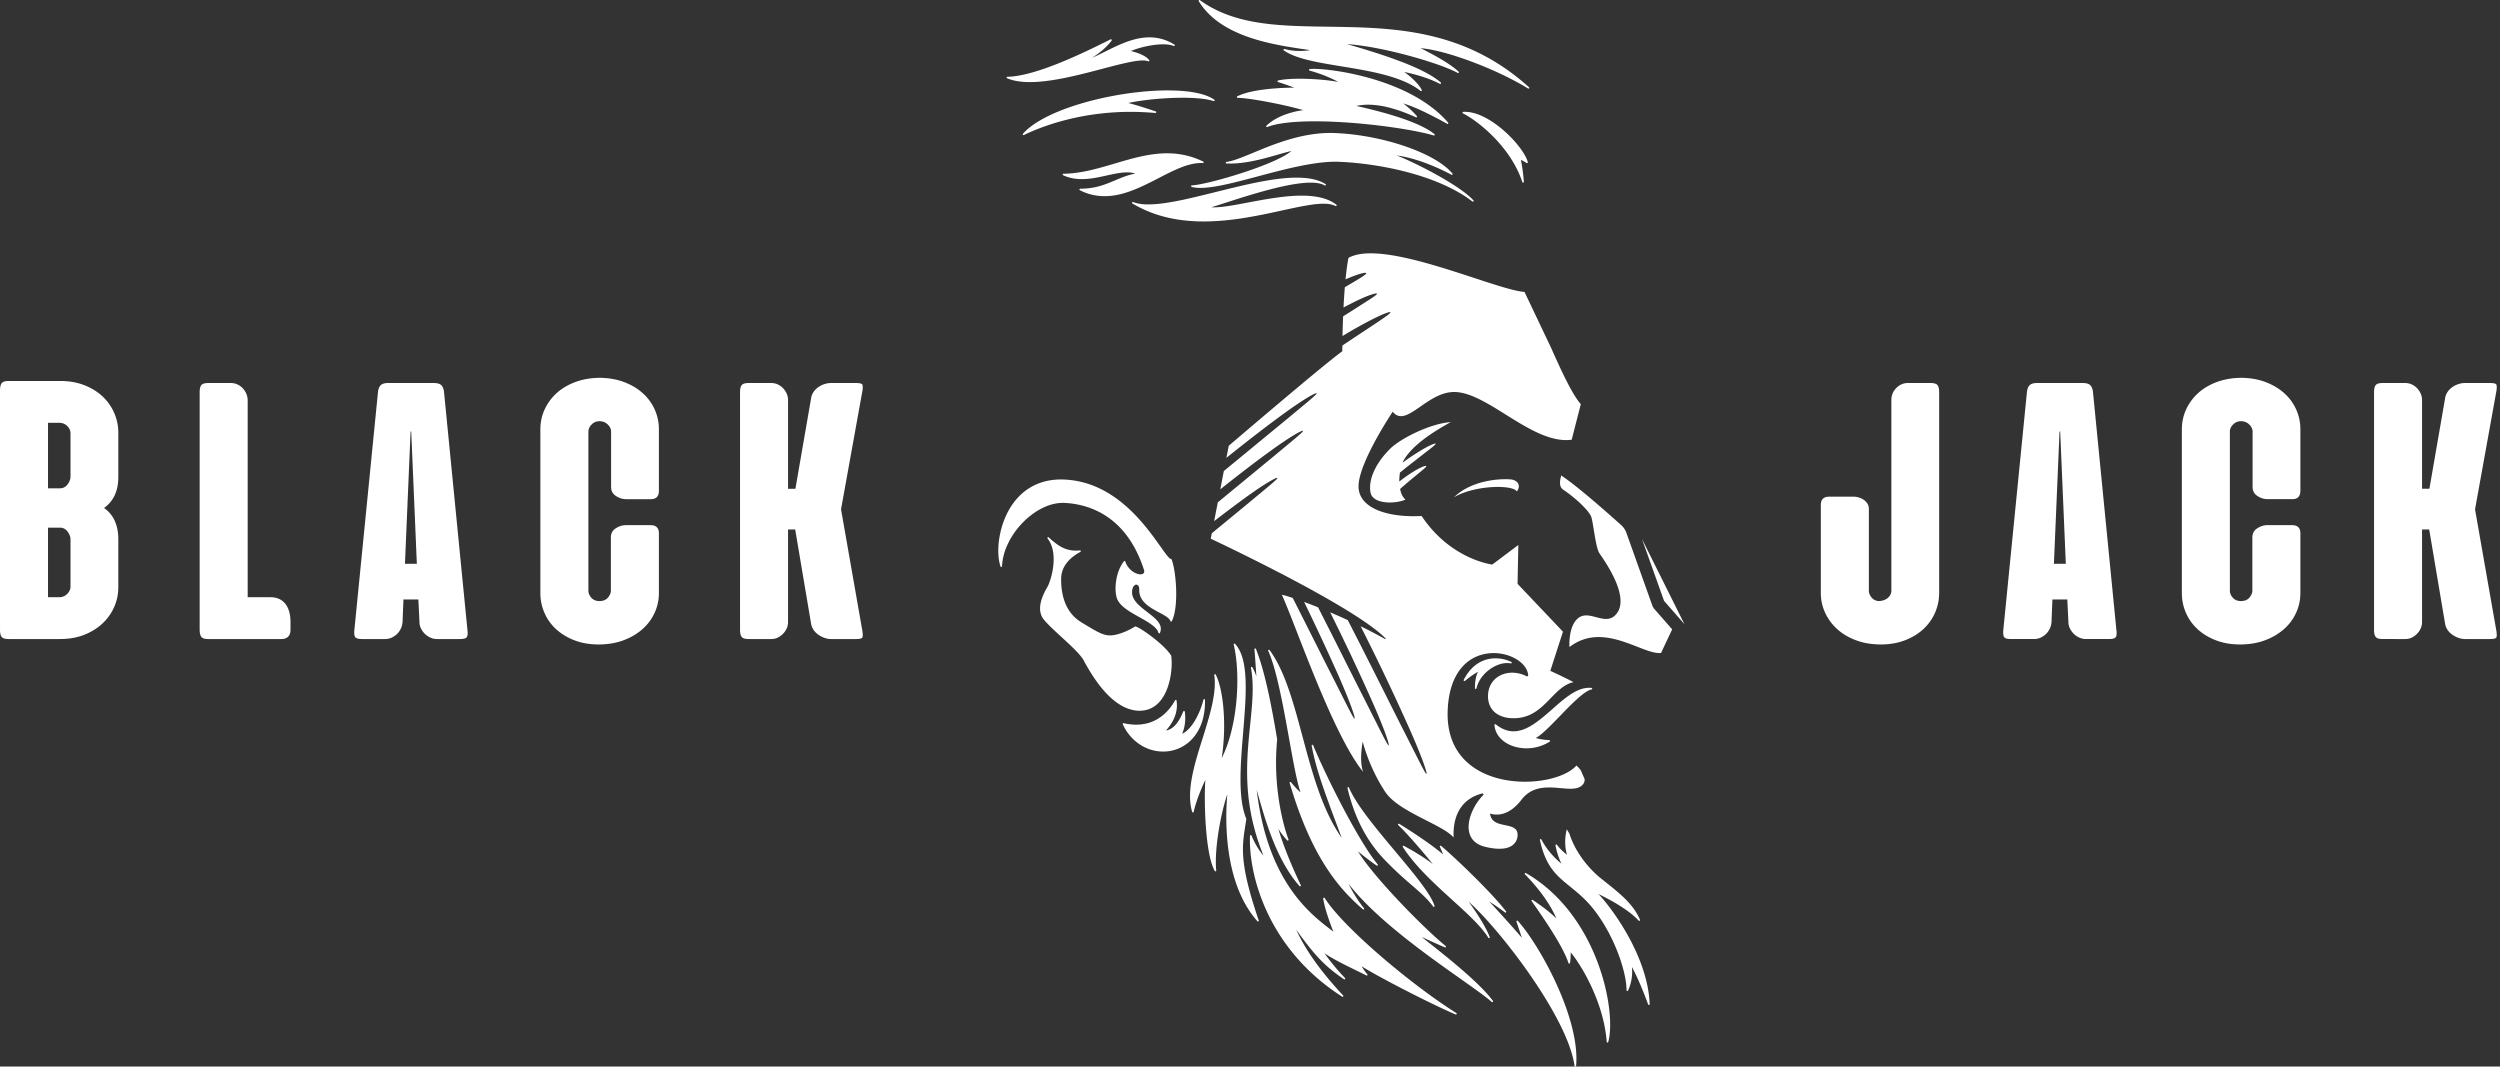 <svg xmlns="http://www.w3.org/2000/svg" width="586" height="250" fill="none"><rect width="100%" height="100%" fill="#333333" stroke="none"/><path fill="#fff" d="M11.255 123.678v16.313h2.585c.777 0 1.42-.264 1.928-.794.506-.53.759-1.076.759-1.641v-11.124c0-.6-.227-1.207-.684-1.828-.457-.615-1.056-.926-1.8-.926h-2.787Zm0-24.575v15.358h2.788c.744 0 1.343-.308 1.8-.926.456-.617.684-1.227.684-1.827V101.54c0-.601-.253-1.157-.759-1.669-.507-.512-1.15-.768-1.928-.768h-2.585ZM2.028 149.79c-.812 0-1.352-.158-1.622-.476-.272-.319-.406-.882-.406-1.696v-56.09c0-.81.134-1.385.406-1.72.27-.336.81-.506 1.622-.506h12.066c2.13 0 4.04.338 5.729 1.008 1.69.671 3.119 1.563 4.285 2.675a11.588 11.588 0 0 1 2.685 3.865c.627 1.466.94 2.994.94 4.582v10.382c0 3.249-1.117 5.666-3.348 7.257a7.253 7.253 0 0 1 2.511 3.019c.557 1.235.837 2.648.837 4.237v11.333c0 1.59-.313 3.108-.94 4.555a11.732 11.732 0 0 1-2.71 3.868c-1.184 1.129-2.62 2.031-4.31 2.7-1.691.673-3.6 1.006-5.73 1.006l-12.015.001Zm46.748 0c-.776 0-1.3-.166-1.57-.502-.27-.337-.406-.91-.406-1.721V91.953c0-.813.135-1.38.405-1.696.27-.318.812-.477 1.623-.477h5.324c.507 0 .996.106 1.47.318.472.212.887.503 1.241.873.356.371.643.805.863 1.299a3.89 3.89 0 0 1 .33 1.59v46.131h5.322c1.522 0 2.687.513 3.5 1.537.811 1.023 1.217 2.471 1.217 4.343v1.747c0 .707-.187 1.245-.56 1.617-.37.37-.895.555-1.57.555H48.776Zm46.144-17.638h2.788l-1.317-31.037-.153.055-1.318 30.982Zm14.653 15.574c.1.775.047 1.314-.153 1.615-.201.3-.744.449-1.623.449h-5.425c-.472 0-.954-.105-1.445-.317a4.39 4.39 0 0 1-1.292-.847 4.639 4.639 0 0 1-.937-1.271 3.54 3.54 0 0 1-.38-1.643l-.255-5.19h-3.498l-.202 5.19a4.304 4.304 0 0 1-1.318 2.914 4.517 4.517 0 0 1-1.267.847 3.558 3.558 0 0 1-1.472.317h-5.424c-.879 0-1.42-.149-1.622-.449-.203-.301-.271-.84-.203-1.615l5.526-55.668c.07-.812.279-1.394.635-1.748.354-.352.918-.53 1.697-.53h10.799c.812 0 1.395.178 1.749.53.355.355.566.936.633 1.748l5.477 55.668Zm31.185-59.164c2.061.039 3.937.38 5.628 1.033 1.688.653 3.133 1.527 4.334 2.622a11.34 11.34 0 0 1 2.763 3.813c.643 1.449.963 2.985.963 4.609v14.406c0 1.307-.642 1.959-1.925 1.959h-5.73c-.845 0-1.647-.246-2.407-.741-.762-.495-1.142-1.2-1.142-2.119v-12.976c0-.601-.263-1.157-.786-1.668-.525-.512-1.174-.769-1.953-.769-.709 0-1.318.257-1.824.769-.507.512-.76 1.067-.76 1.668v37.288c0 .599.235 1.157.707 1.668.475.514 1.1.767 1.877.767.879 0 1.546-.272 2.004-.82.456-.547.683-1.085.683-1.615v-12.501c0-.917.38-1.622 1.143-2.117.759-.496 1.562-.742 2.408-.742h5.728c1.317 0 1.977.635 1.977 1.906v13.984c0 1.66-.338 3.221-1.015 4.686a11.406 11.406 0 0 1-2.888 3.841c-1.252 1.094-2.737 1.96-4.463 2.595-1.723.635-3.649.953-5.778.953-2.061 0-3.929-.319-5.603-.953-1.672-.636-3.109-1.501-4.309-2.595a11.27 11.27 0 0 1-2.763-3.841 11.543 11.543 0 0 1-.964-4.686v-38.347c0-1.66.338-3.224 1.014-4.688a11.746 11.746 0 0 1 2.84-3.84c1.216-1.094 2.695-1.96 4.436-2.596 1.74-.634 3.674-.953 5.805-.953Zm34.734 61.228c-.811 0-1.352-.158-1.622-.476-.271-.319-.405-.882-.405-1.696V91.953c0-.813.134-1.379.405-1.696.27-.318.811-.477 1.622-.477h5.323c.508 0 .997.106 1.471.318a3.94 3.94 0 0 1 1.242.873c.356.372.642.796.862 1.272.22.477.329.997.329 1.562v20.764h1.725l3.701-21.346c.101-.53.302-1.006.608-1.43a4.449 4.449 0 0 1 1.115-1.086c.439-.3.912-.529 1.42-.689a4.939 4.939 0 0 1 1.47-.238h5.88c.879 0 1.378.125 1.497.372.118.248.127.724.023 1.43l-5.019 27.806 5.019 28.602c.102.707.093 1.184-.023 1.429-.119.247-.617.371-1.497.371h-5.88c-.474 0-.963-.085-1.47-.263a5.975 5.975 0 0 1-1.42-.717 4.389 4.389 0 0 1-1.115-1.084 3.542 3.542 0 0 1-.608-1.379l-3.752-22.244h-1.674v21.662c0 .567-.108 1.085-.329 1.564-.22.476-.516.9-.888 1.27a4.33 4.33 0 0 1-1.242.874 3.366 3.366 0 0 1-1.445.317h-5.323ZM453.573 143.619a11.422 11.422 0 0 1-2.735 3.841c-1.184 1.094-2.62 1.968-4.31 2.62-1.692.654-3.567.981-5.628.981-2.164 0-4.117-.327-5.855-.981-1.743-.652-3.222-1.535-4.438-2.647a11.778 11.778 0 0 1-2.813-3.84 10.976 10.976 0 0 1-.99-4.607V118.38c0-1.304.644-1.96 1.929-1.96h5.728c.407 0 .819.063 1.243.187.421.125.811.31 1.167.556.354.248.639.548.86.9.218.355.33.76.33 1.22v19.173c0 .531.201 1.051.608 1.562.405.511.945.805 1.623.873.877 0 1.605-.238 2.179-.715.575-.476.864-1.049.864-1.72V93.805c0-1.128.387-2.083 1.164-2.86.776-.777 1.674-1.165 2.686-1.165h5.324c.814 0 1.351.16 1.624.477.268.317.405.883.405 1.696v46.979c0 1.66-.323 3.222-.965 4.687Zm27.863-11.467h2.789l-1.318-31.037-.155.055-1.316 30.982Zm14.652 15.574c.101.775.047 1.314-.153 1.615-.201.299-.744.448-1.622.448h-5.425c-.473 0-.954-.104-1.445-.316a4.43 4.43 0 0 1-1.292-.847 4.68 4.68 0 0 1-.939-1.272 3.551 3.551 0 0 1-.38-1.642l-.253-5.191h-3.498l-.204 5.191a4.288 4.288 0 0 1-1.318 2.914 4.535 4.535 0 0 1-1.267.847 3.563 3.563 0 0 1-1.471.316h-5.425c-.878 0-1.419-.149-1.622-.448-.203-.301-.27-.84-.203-1.615l5.527-55.668c.07-.812.277-1.394.632-1.748.356-.352.922-.53 1.701-.53h10.798c.81 0 1.393.178 1.748.53.354.355.566.936.635 1.748l5.476 55.668Zm29.433-59.165c2.061.04 3.938.38 5.627 1.034 1.691.653 3.135 1.526 4.335 2.622a11.326 11.326 0 0 1 2.763 3.813 11.27 11.27 0 0 1 .963 4.609v14.405c0 1.308-.642 1.96-1.925 1.96h-5.73c-.844 0-1.649-.247-2.408-.741-.762-.495-1.139-1.2-1.139-2.119v-12.976c0-.601-.265-1.157-.788-1.669-.523-.511-1.173-.768-1.952-.768-.709 0-1.318.257-1.824.768-.509.512-.76 1.068-.76 1.669v37.288c0 .599.236 1.156.708 1.668.473.514 1.098.767 1.876.767.879 0 1.548-.272 2.004-.82.454-.548.683-1.085.683-1.615v-12.501c0-.917.382-1.622 1.142-2.117.759-.496 1.564-.743 2.407-.743h5.729c1.317 0 1.978.636 1.978 1.907v13.984c0 1.66-.339 3.221-1.015 4.686a11.409 11.409 0 0 1-2.889 3.841c-1.252 1.094-2.74 1.959-4.46 2.594-1.726.635-3.652.954-5.782.954-2.061 0-3.928-.319-5.601-.954-1.674-.635-3.11-1.5-4.31-2.594a11.254 11.254 0 0 1-2.762-3.841 11.527 11.527 0 0 1-.964-4.686v-38.347c0-1.66.337-3.224 1.013-4.689a11.786 11.786 0 0 1 2.839-3.84c1.218-1.094 2.694-1.96 4.438-2.596 1.738-.633 3.674-.953 5.804-.953Zm32.981 61.228c-.812 0-1.352-.157-1.621-.475-.271-.319-.405-.882-.405-1.696V91.953c0-.813.134-1.38.405-1.696.269-.318.809-.478 1.621-.478h5.323c.507 0 .999.107 1.471.319.472.212.887.503 1.242.873.355.371.642.795.863 1.271.218.478.328.998.328 1.563v20.763h1.724l3.702-21.345c.102-.53.303-1.007.608-1.43a4.47 4.47 0 0 1 1.116-1.086c.439-.3.912-.529 1.418-.689a4.943 4.943 0 0 1 1.471-.238h5.881c.879 0 1.38.125 1.497.371.118.249.124.725.023 1.431l-5.02 27.806 5.02 28.602c.098.707.093 1.184-.023 1.429-.117.247-.618.371-1.497.371h-5.881c-.475 0-.964-.086-1.471-.264a5.925 5.925 0 0 1-1.418-.717 4.406 4.406 0 0 1-1.116-1.083 3.586 3.586 0 0 1-.608-1.379l-3.752-22.245h-1.674v21.663a3.72 3.72 0 0 1-.328 1.564c-.222.476-.516.9-.889 1.27-.371.37-.783.662-1.241.874a3.388 3.388 0 0 1-1.446.317l-5.323-.001Z"/><g clip-path="url(#clip0_42_2254)"><path fill="#fff" d="m322.285 3.73.091.003.15.029-.241-.032Zm34.504 11.656.038.02.019.023-.057-.043Zm.554 53.039 6.175 12.979c2.529 5.676 4.933 10.911 7.022 13.335l-2.138 8.334c-9.027 1.195-19.374-10.864-27.24-11.183-6.645-.275-11.541 8.643-14.705 4.61 0 0-7.781 11.579-8.013 17.242-.218 5.387 6.815 7.628 14.787 7.207 6.797 10.226 16.559 11.382 16.559 11.382l6.106-4.591-.184 9.106 10.645 11.221-2.967 9.18s2.728 1.227 5.449 2.642c-5.171 1.15-6.952 8.769-14.468 8.455-3.447-.136-5.718-2.089-5.58-5.436.185-4.491 4.899-6.479 9.029-4.407.177.082.406-.038.384-.242-.561-6.247-18.122-10.088-18.867 8.226-.807 19.874 24.823 18.998 30.186 12.956 0 0 .517.458 1.019 1.125l.895 2.061c.024.44-.091.883-.43 1.276-2.495 2.893-10.025-2.144-14.39 3.573-1.875 2.449-4.423 4.091-7.351 3.226.46 3.991 6.601 1.511 6.453 5.106-.066 1.677-1.459 4.213-7.691 2.661-5.916-1.486-3.987-8.349-.383-12.085.172-.159.023-.453-.199-.396-3.87.935-6.993 4.036-6.724 10.315-2.657-3.084-12.902-5.978-16.031-10.696-1.311-1.964-3.821-6.302-5.267-11.745 0 0-.906 4.239.088 7.066-7.223-9.032-15.477-33.556-19.039-41.512.504.092 1.39.354 2.539.735 3.437 6.784 6.487 12.905 8.906 17.658 3.365 6.611 5.338 10.716 5.574 10.634.298-.109-1.244-4.481-4.278-11.25a549.314 549.314 0 0 0-7.531-16.103c.999.371 2.097.799 3.27 1.267 4.288 8.411 8.079 16.045 10.973 21.729 3.363 6.615 5.338 10.726 5.572 10.637.298-.107-1.238-4.474-4.276-11.255a534.977 534.977 0 0 0-9.425-19.937c1.336.567 2.718 1.183 4.121 1.823 5.078 9.861 9.55 18.912 12.855 25.429 3.375 6.603 5.348 10.711 5.582 10.627.297-.099-1.235-4.484-4.274-11.255a545.939 545.939 0 0 0-11.149-23.366c1.938.954 3.882 1.953 5.732 3.009.091.05.199-.076.12-.15-1.495-1.541-4.046-3.401-7.144-5.392-.098-.064-.189-.121-.28-.183-2.286-1.452-4.862-2.973-7.546-4.486-.876-.492-1.756-.979-2.649-1.479a259.013 259.013 0 0 0-4.03-2.161 150.502 150.502 0 0 0-3.088-1.628c-8.719-4.523-16.25-8.048-16.25-8.048l.244-1.273a2659.15 2659.15 0 0 0 8.729-7.182c4.175-3.49 6.793-5.555 6.657-5.782-.157-.255-3.127 1.432-7.528 4.635a311.725 311.725 0 0 0-7.302 5.485l.854-4.402c5.171-4.259 9.811-8.078 13.319-10.971 4.175-3.493 6.793-5.56 6.655-5.785-.147-.255-3.127 1.432-7.526 4.635-3.269 2.354-7.356 5.483-11.858 9.066l.824-4.286c5.885-4.84 11.187-9.205 15.101-12.422 4.168-3.497 6.793-5.563 6.65-5.793-.153-.254-3.12 1.435-7.528 4.643-3.683 2.656-8.419 6.306-13.623 10.481l.552-2.827s22.616-19.347 26.619-22.151c0 0 0-.5.01-1.344.051-.047.115-.081.169-.118 2.197-1.454 4.175-2.773 5.836-3.868 3.326-2.214 5.385-3.564 5.27-3.814-.126-.267-2.47.658-6.001 2.567a108.05 108.05 0 0 0-5.233 3c.019-1.313.069-2.901.138-4.612A570.558 570.558 0 0 0 318.22 72c2.864-1.84 4.64-2.896 4.539-3.153-.096-.27-2.177.368-5.233 1.897-.806.395-1.683.848-2.603 1.335.074-1.563.175-3.183.303-4.758 3.11-1.815 5.147-3.015 5.021-3.29-.128-.298-2.027.221-4.861 1.443.192-1.855.411-3.591.691-5.023 8.308-4.692 34.461 7.55 41.266 7.973Zm27.532 57.908.005.005 9.944 19.955-4.768-5.448-5.181-14.512Zm-17.617 68.049.634 1.07c.827 2.681 2.53 5.52 4.712 7.932.836.925 1.746 1.79 2.701 2.555l.996.793c3.368 2.674 6.557 5.201 8.114 8.862a.189.189 0 0 1-.074.229c-.076.043-.179.034-.238-.028-2.443-2.668-6.931-5.013-9.423-6.237 3.142 3.344 9.209 11.73 11.285 20.663l-.004.019.115.467c.335 1.548.552 3.119.603 4.672a.192.192 0 0 1-.15.188h-.038c-.076-.009-.14-.052-.165-.119-1.722-4.682-3.014-7.348-3.813-8.784.31 2.74-.591 4.877-.901 5.524-.033.082-.125.112-.204.107a.19.19 0 0 1-.147-.181c.014-4.919-3.779-15.477-9.979-21.486-1.124-1.088-2.195-1.954-3.238-2.802-3.196-2.595-5.725-4.642-7.085-10.919a.185.185 0 0 1 .12-.215c.084-.038.18.009.222.084 1.508 2.866 3.626 4.8 4.711 5.681-.976-1.922-1.387-4.187-1.407-4.296a.196.196 0 0 1 .113-.205c.076-.029.165 0 .224.059.75 1.019 1.771 1.89 2.352 2.349-.536-1.926-.554-3.932-.036-5.982Zm9.715 49.86c-.028.079-.108.139-.185.134h-.009c-.092-.014-.165-.079-.165-.168-.711-9.502-6.183-18.319-8.446-20.977.014.539.002 1.444-.155 2.48-.01.089-.079.158-.167.158-.087.024-.17-.037-.19-.118-1.309-4.004-5.818-10.482-7.981-13.6-.261-.371-.482-.685-.652-.935a.195.195 0 0 1 .019-.245.182.182 0 0 1 .231-.019c.038.019 3.292 2.142 5.545 4.325-1.476-3.363-3.894-6.761-7.373-10.344a.181.181 0 0 1-.014-.238c.059-.079.163-.101.239-.049 16.985 9.808 21.291 32.488 19.303 39.596Zm-7.713 5.773h-.014a.174.174 0 0 1-.17-.159c-1.591-11.512-17.738-32.262-24.819-38.494 1.364 1.875 3.885 5.537 4.914 8.231a.18.18 0 0 1 .042.118c-.009.111-.091.183-.192.181h-.009a.207.207 0 0 1-.152-.084c-1.634-2.666-4.926-5.666-8.422-8.837-4.076-3.707-8.707-7.902-11.619-12.439a.204.204 0 0 1 .018-.236c.062-.059.148-.074.219-.028.05.019 3.895 2.028 6.8 4.276-1.953-2.396-5.752-6.927-8.089-9.131-.071-.076-.084-.183-.023-.254.049-.074.162-.094.241-.05.068.043 6.537 3.985 10.306 7.192-.227-.517-.517-1.207-.79-1.81-.033-.08-.014-.173.064-.223.057-.059.155-.054.226.005 3.449 2.913 11.816 10.931 15.189 15.303.057.038.079.094.079.164-.002.096-.093.175-.192.175-.038-.009-.083-.019-.108-.038a47.919 47.919 0 0 0-3.69-2.572c1.85 1.973 5.604 6.101 7.659 8.52-.328-.965-.842-2.533-1.262-3.779a.196.196 0 0 1 .085-.225.2.2 0 0 1 .227.033c5.169 5.733 14.668 22.924 13.661 34.001a.185.185 0 0 1-.179.16Zm-19.339-15.169a.17.17 0 0 1-.131.051.203.203 0 0 1-.113-.039c-1.508-1.305-4.096-3.138-7.378-5.46-7.964-5.627-19.756-13.961-26.216-22.248 1.884 3.722 3.626 5.715 3.653 5.74a.198.198 0 0 1-.014.254.177.177 0 0 1-.248.01c-5.61-4.845-12.031-12.156-17.178-29.618a.176.176 0 0 1 .089-.211c.083-.042.182-.023.233.043.679.846 1.55 1.815 2.227 2.35-.817-2.276-1.673-6.995-2.645-12.391-1.387-7.694-2.96-16.414-4.92-20.754a.175.175 0 0 1 .069-.238.209.209 0 0 1 .246.048c3.587 4.877 5.587 12.341 7.71 20.24 2.285 8.515 4.64 17.302 9.194 23.779l-.551-1.474c-3.513-9.371-5.445-14.542-6.49-20.121-.024-.097.038-.186.128-.221a.188.188 0 0 1 .226.114c3.282 7.905 10.8 22.706 15.111 27.904.068.08.064.186-.005.25a.175.175 0 0 1-.233.029c-1.582-1.064-3.378-2.505-4.367-3.314 3.555 5.931 15.583 18.175 20.55 22.174a.196.196 0 0 1 .042.245c-.042.079-.143.109-.231.074a223.435 223.435 0 0 1-5.425-2.424c.448.369.94.747 1.462 1.156 4.817 3.823 12.101 9.588 15.228 13.809a.181.181 0 0 1-.023.243Zm-8.661 2.956c-.004 0-.009-.005-.009-.005-.024 0-.043-.009-.064-.009-5.501-2.327-18.135-8.812-22.022-11.295.323.539.805 1.294 1.297 1.833a.182.182 0 0 1 .086.166.18.18 0 0 1-.189.18c-.034 0-.061-.014-.086-.024-.598-.309-1.366-.68-2.217-1.103-2.371-1.155-5.501-2.676-7.599-4.095.9 1.249 2.676 3.603 4.785 5.77a.206.206 0 0 1 .088.165c-.009.104-.11.198-.196.184a.223.223 0 0 1-.099-.029c-4.586-3.109-6.913-5.674-11.209-11.621 2.195 4.793 5.794 9.845 10.976 15.383.054.028.088.096.088.163a.187.187 0 0 1-.293.15c-17.799-11.394-21.95-29.052-21.6-37.688a.192.192 0 0 1 .155-.178.17.17 0 0 1 .201.114c.015.033 1.14 2.839 2.798 4.661-4.985-12.311-3.986-22.094-3.103-30.75.502-4.942.925-9.203.17-13.227a.186.186 0 0 1 .106-.208.2.2 0 0 1 .231.075c.029.049.517.818.935 2.139a232.722 232.722 0 0 0-.452-6.359.176.176 0 0 1 .14-.197c.091-.019.184.024.214.103 1.774 4.509 3.257 10.847 4.972 21.173.009.019.009.033.009.055-.935 9.291.745 18.174 2.63 23.41a.25.25 0 0 1 .029.124c0 .096-.087.175-.19.17h-.009a.162.162 0 0 1-.123-.059 16.972 16.972 0 0 1-2.069-2.701c.632 2.169 2.118 6.589 5.245 13.174a.182.182 0 0 1 .042.127.192.192 0 0 1-.194.186l-.004-.003c-.05 0-.106-.019-.133-.064-5.417-6.168-7.971-15.242-10.023-22.531 0 0 0-.004-.005-.009 2.507 21.291 12.375 28.913 17.202 32.636.278.215.526.408.765.596-.6-1.526-2.037-5.338-2.371-7.769a.181.181 0 0 1 .122-.197c.084-.038.168-.005.217.064 4.34 6.922 20.4 20.401 30.824 26.954a.207.207 0 0 1 .126.191c-.005.099-.093.175-.194.175Zm-46.387-21.805a.227.227 0 0 1-.14-.062c-7.914-8.95-7.57-23.797-7.053-29.732-1.24 3.438-3.091 12.158-2.606 17.782.01.023.019.042.019.079a.198.198 0 0 1-.195.181h-.009c-.057-.005-.121-.034-.15-.095-2.296-4.008-2.544-16.891-2.202-21.353-.743 1.586-2.158 4.81-2.728 7.507-.019.081-.087.135-.17.15l-.014-.005a.19.19 0 0 1-.178-.123c-1.451-4.85.529-11.189 2.46-17.307 1.627-5.214 3.322-10.605 2.721-14.782a.195.195 0 0 1 .128-.205c.089-.024.183.014.217.094 1.697 3.298 2.633 11.391 1.405 19.557 3.727-7.318 4.494-19.407 2.809-26.589a.184.184 0 0 1 .084-.21c.072-.043.165-.019.229.038 3.306 3.559 2.62 11.901 1.899 20.732-.628 7.582-1.272 15.427.723 20.253a.132.132 0 0 1 .014.098c-.078.525-.154 1.03-.236 1.522-.802 5.158-1.375 8.883 3.128 22.174a.179.179 0 0 1 .033.118c-.003.109-.104.178-.188.178Zm-22.636-39.84c-3.855-.156-7.329-2.604-9.056-6.388a.214.214 0 0 1 .023-.196c.055-.054.118-.079.192-.054a14.65 14.65 0 0 0 2.453.334c5.498.225 8.372-3.477 9.59-5.696a.186.186 0 0 1 .194-.096c.071.019.143.076.151.161.376 2.396-.488 4.812-2.493 7.016 1.666-.297 2.94-1.709 4.067-4.474a.199.199 0 0 1 .189-.109c.084.01.153.065.168.149.019.113.47 2.715-.615 5.178 1.909-.789 3.998-4.085 4.989-7.976.028-.079.098-.143.187-.135h.014a.19.19 0 0 1 .165.18c.098 5.043-1.747 7.931-3.307 9.462-1.835 1.813-4.296 2.755-6.911 2.644Zm-18.019-20.972c-.12-.23-.224-.421-.307-.559-.788-1.351-3.029-3.411-5.191-5.394-2.05-1.892-3.989-3.673-4.495-4.692-.864-1.741-.438-4.038 1.304-6.999.774-1.325 2.826-7.78.014-11.324-.054-.069-.043-.181.019-.25.069-.064.182-.071.249-.002l.058.05c1.637 1.446 3.335 2.94 5.996 3.046.406.019.832 0 1.267-.049a.204.204 0 0 1 .2.131.18.18 0 0 1-.087.217c-2.042 1.096-4.477 3.079-4.512 6.253-.042 3.353.743 7.861 4.758 10.266l.662.405c3.664 2.201 4.963 3.022 7.317 2.508 2.453-.529 4.527-1.904 4.546-1.919a.187.187 0 0 1 .148-.029c1.383.364 6.967 4.457 8.353 6.841a.128.128 0 0 1 .019.072c.386 2.777-.217 7.953-2.761 10.765-1.309 1.454-2.986 2.149-4.962 2.068-6.399-.267-11.057-8.655-12.595-11.405Zm-19.339-22.456c0 .084-.07.161-.155.175-.094 0-.171-.043-.205-.121-1.205-3.601-.366-10.33 3.083-14.957 2.795-3.75 6.876-5.624 11.792-5.424 11.784.482 18.845 10.392 22.634 15.719 1.09 1.544 2.039 2.872 2.42 2.886.074 0 .138.038.165.104 1.063 2.597 1.774 11.107.06 14.483-.034.07-.101.089-.18.104-.069-.005-.133-.054-.163-.134-.224-.714-1.333-1.308-2.607-1.988-2.143-1.145-4.805-2.565-4.687-5.441.028-.732-.32-1.078-.667-1.093-.467-.019-.972.546-1.014 1.674-.081 1.944 1.774 3.379 3.58 4.759 1.944 1.503 3.794 2.921 2.95 4.877-.033.071-.106.118-.175.111h-.009a.166.166 0 0 1-.157-.131c-.382-1.37-2.374-2.483-4.478-3.673-2.197-1.217-4.463-2.495-5.191-4.234-.75-1.798-.505-6.245 1.584-8.866a.17.17 0 0 1 .18-.074.198.198 0 0 1 .135.141c.332 1.132 1.491 2.552 2.999 2.928.6.148 1.085.064 1.316-.22.136-.193.16-.445.067-.734-4.227-13.18-13.539-15.5-18.705-15.717-6.648-.268-14.273 7.493-14.572 14.846Zm1.077-114.588a.185.185 0 0 1 .175-.145c6.851-.09 18.988-6.166 24.171-8.763.076-.038.182-.033.244.038a.18.18 0 0 1 .033.215c-.069.102-1.476 2.13-4.615 4.064 1.001-.42 2.054-.945 3.144-1.492 3.26-1.624 6.94-3.447 10.783-3.291 1.907.079 3.656.62 5.353 1.66.082.028.126.1.121.19a.184.184 0 0 1-.189.182l-.005-.004a.145.145 0 0 1-.069-.02c-.502-.21-1.178-.34-2.008-.376-2.691-.113-6.234.78-8.015 1.564 1.058.25 3.37.915 4.305 2.134a.18.18 0 0 1-.009.228.176.176 0 0 1-.219.05c-.249-.113-.601-.174-1.039-.197-2-.08-5.57.858-9.713 1.947-5.596 1.476-12.556 3.317-17.871 3.101-1.741-.071-3.242-.361-4.467-.878a.18.18 0 0 1-.11-.207Zm48.67 5.223c.079.048.099.151.06.228-.043.084-.134.129-.224.094-1.263-.4-3.024-.645-5.241-.734-5.572-.23-12.166.573-14.722 1.191 1.041.273 3.248.896 6.385 1.972.086.014.15.098.145.188a.183.183 0 0 1-.192.18h-.015a68.256 68.256 0 0 0-3.232-.21c-13.767-.57-23.879 3.569-27.594 5.377-.033.002-.059.018-.096.018a.185.185 0 0 1-.133-.078.197.197 0 0 1 .01-.233c5.54-6.301 23.832-10.62 35.877-10.125 4.126.168 7.231.903 8.972 2.132ZM281.025.05a.184.184 0 0 1 .236-.014c6.552 4.77 14.655 5.725 22.457 6.05 2.445.093 4.903.14 7.506.172 2.637.038 5.36.08 8.104.186 12.81.532 26.415 2.584 39.073 14.003.071.069.079.175.028.25a.187.187 0 0 1-.253.049c-7.327-4.534-19.362-9.034-25.173-9.445 4.411 2.204 7.25 3.955 8.899 5.498a.186.186 0 0 1 .019.245c-.05.071-.158.104-.234.054-4.052-2.253-17.554-6.207-25.953-6.756 8.478 2.428 18.154 5.571 21.987 9.006a.183.183 0 0 1 .024.25c-.043.08-.151.1-.229.06-2.999-1.566-6.655-2.446-8.367-2.785 1.717 1.175 3.594 3.064 4.111 4.22.028.078.014.168-.059.215a.128.128 0 0 1-.121.038c-.038 0-.071-.003-.101-.034-4.3-3.422-11.831-4.656-18.476-5.75-5.548-.905-10.785-1.765-13.576-3.75a.168.168 0 0 1-.053-.224c.028-.09.127-.128.206-.104.948.26 1.946.408 2.974.453 1.258.05 2.335-.07 3.073-.193a98.756 98.756 0 0 0-.435-.057c-8.175-1.172-20.531-2.943-25.699-11.404a.18.18 0 0 1 .032-.233Zm77.022 38.154a.163.163 0 0 1-.207.004c-.009 0-.635-.393-1.336-.754.15.789.502 2.73.687 5.082.014.019.014.05.014.077a.186.186 0 0 1-.195.178h-.014c-.071 0-.138-.055-.17-.129-2.573-7.88-9.904-14.052-13.922-16.092a.179.179 0 0 1-.098-.2c.019-.077.091-.147.169-.147.227-.014.456-.014.687-.004 5.993.244 13.56 8.26 14.453 11.791a.189.189 0 0 1-.068.194ZM265.37 47.45a.179.179 0 0 1 .234-.089c.775.31 1.759.492 2.925.542 4.153.168 10.185-1.333 16.565-2.926 7.021-1.74 14.289-3.549 19.802-3.316 2.455.096 4.355.58 5.804 1.486a.18.18 0 0 1 .059.255.18.18 0 0 1-.254.064c-.627-.376-1.55-.594-2.735-.643-5.231-.213-14.607 2.812-20.206 4.608-1.484.482-2.746.89-3.634 1.142.086.01.17.014.263.014 1.986.085 4.953-.47 8.377-1.12 4.37-.821 9.337-1.76 13.601-1.588 3.065.129 5.37.804 7.033 2.068a.181.181 0 0 1 .108.188.181.181 0 0 1-.186.178h-.01c-.024-.005-.051-.02-.076-.024-.593-.312-1.371-.487-2.352-.527-2.497-.104-6.06.676-10.171 1.57-5.774 1.265-12.967 2.835-20.122 2.543-5.749-.235-10.643-1.607-14.958-4.182a.187.187 0 0 1-.067-.243Zm34.197-28.228c-.076-.019-.125-.096-.125-.176a.182.182 0 0 1 .14-.175c2.096-.492 5.464-.443 7.297-.369 2.586.107 5.127.379 6.807.713-2.969-1.692-6.679-2.651-6.721-2.662a.18.18 0 0 1-.135-.185.188.188 0 0 1 .153-.175c.322-.057.92-.065 1.692-.034 5.749.235 22.472 2.953 30.775 12.589.059.056.064.165.004.232a.167.167 0 0 1-.231.043c-4.502-2.496-7.892-4.074-10.31-4.779 1.764 1.304 3.183 2.934 3.2 2.954.055.068.064.165.01.23a.193.193 0 0 1-.229.063c-4.106-1.854-7.555-2.809-10.557-2.937-1.222-.05-2.367.042-3.405.282 9.332 2.092 15.487 4.31 18.302 6.6a.178.178 0 0 1 .042.23c-.028.067-.091.102-.165.1-.014 0-.028 0-.042-.01-4.279-1.281-14.348-2.842-23.771-3.228-4.979-.203-11.663-.155-15.253 1.247-.086.033-.175-.005-.229-.074a.201.201 0 0 1 .029-.233c2.672-2.567 6.822-3.403 8.623-3.655-4.606-1.353-13.076-2.916-15.369-2.877-.069-.004-.158-.064-.175-.152a.167.167 0 0 1 .096-.203c3.523-1.793 10.699-2.021 13.344-2.04-2.024-.767-3.772-1.309-3.797-1.319Zm-.115 17.047c-3.477.994-7.812 2.228-11.957 2.055a.18.18 0 0 1-.179-.18.2.2 0 0 1 .164-.193c1.538-.178 3.733-1.096 6.293-2.152 4.992-2.072 11.824-4.911 19.168-4.612 11.26.465 23.596 4.723 27.512 9.5.055.066.06.17-.004.234a.163.163 0 0 1-.227.043c-.3-.168-6.787-3.739-12.829-4.523 4.285 1.66 14.613 6.883 17.949 10.484a.187.187 0 0 1 .086.168c0 .098-.091.173-.199.168a.18.18 0 0 1-.106-.034c-8.126-6.256-21.898-8.915-31.217-9.3-5.406-.223-12.643 1.703-19.018 3.403-5.474 1.463-10.64 2.839-13.979 2.702a8.018 8.018 0 0 1-1.572-.212.19.19 0 0 1 .044-.372c3.29-.078 19.444-4.725 23.323-8.056-.989.23-2.093.548-3.252.877Zm-34.943 4.143c-1.515-.06-3.238.314-5.06.712-2.084.468-4.232.935-6.404.848-1.418-.057-2.67-.351-3.84-.892a.182.182 0 0 1-.109-.208c.019-.082.086-.146.172-.141 4.168-.06 8.217-1.264 12.127-2.426 4.229-1.25 8.586-2.535 13.019-2.355 2.689.114 5.181.74 7.624 1.92.076.038.123.125.094.21-.024.089-.094.148-.18.143h-.009l-.109-.005c-3.131-.128-6.575 1.637-10.219 3.515-4.232 2.178-8.611 4.429-13.241 4.239a12.502 12.502 0 0 1-5.25-1.386c-.084-.033-.118-.12-.104-.205a.208.208 0 0 1 .19-.15c3.531.009 5.892-.99 8.173-1.96 1.532-.64 2.974-1.256 4.734-1.585-.476-.163-1.01-.25-1.608-.274Zm62.531 159.141c4.262 5.089 8.289 9.885 9.219 12.774.028.089-.01.187-.089.225-.028.019-.056.019-.093.019a.22.22 0 0 1-.14-.067c-1.307-1.798-2.928-3.203-4.982-4.983-1.801-1.561-3.841-3.332-6.301-5.886-4.271-4.41-7.154-9.95-8.805-16.899a.188.188 0 0 1 .12-.223.186.186 0 0 1 .232.104c1.717 4.038 6.354 9.587 10.839 14.936Zm16.339-39.951a.192.192 0 0 1-.232.009c-.071-.071-.088-.158-.051-.229 2.32-4.601 5.875-5.142 7.781-5.062a8.507 8.507 0 0 1 3.337.82.19.19 0 0 1 .142.183.19.19 0 0 1-.194.181l-.009-.005h-.029a5.116 5.116 0 0 0-.662-.074c-2.799-.116-6.554 2.39-7.378 5.919-.024.093-.101.153-.19.148h-.014c-.098-.024-.172-.099-.165-.191l.01-.227c.023-.791.071-2.322.718-3.611-.603.332-1.664.984-3.064 2.139Zm-2.561-43.042c4.792-4.662 12.667-4.328 13.588-4.148 1.473.297 2.127 1.501 1.139 2.79-.798-1.608-9.778-1.578-14.727 1.358Zm-11.873-8.246a58.332 58.332 0 0 1 3.766-2.518c2.197-1.355 3.695-1.98 3.801-1.79.089.191-1.178 1.115-3.188 2.686-1.009.789-2.207 1.718-3.538 2.757-.514.411-1.075.868-1.636 1.326a12.607 12.607 0 0 0-.15 2.097c.113-.094.239-.188.357-.279a33.624 33.624 0 0 1 2.93-2.031c1.729-1.07 2.942-1.498 3.033-1.313.099.193-.881.925-2.411 2.199-.77.63-1.682 1.38-2.672 2.24-.332.294-.698.613-1.052.94.206 1.002.578 1.902 1.261 2.478-2.265 1.029-7.697 1.18-8.204-1.697-.5-2.881 1.016-6.655 4.61-10.223 2.426-2.414 9.492-5.946 14.191-6.238-3.531 1.964-8.965 5.211-11.098 9.087-.064.113-.118.274-.175.415.057-.048.116-.089.175-.136Zm51.096 14.804c.536.48.93 1.071 1.171 1.741l6.156 17.255c.088.158.181.317.277.478l4.313 4.926-2.615 5.542c-4.374.458-13.45-7.555-21.465-1.392 0 0-.348-5.26 2.322-6.974 2.724-1.744 6.515 2.483 8.921-1.118 2.824-4.224-3.376-12.598-4.242-13.936-.876-1.343-1.382-6.943-1.879-8.451-.497-1.506-3.882-4.624-6.589-6.408-.913-.603-.888-1.864-.438-3.373.057.059.101.124.17.173 3.848 2.577 11.162 9.072 13.898 11.537Zm-16.875 50.368a.186.186 0 0 1 .175.136.2.2 0 0 1-.081.208 10.154 10.154 0 0 1-5.858 1.568c-3.922-.161-6.896-2.453-7.1-5.461 0-.077.028-.148.1-.181a.172.172 0 0 1 .19.024c1.311 1.039 2.608 1.575 3.958 1.635 3.26.133 6.338-2.587 9.318-5.199 2.991-2.638 5.813-5.117 8.839-4.993.116.004.224.009.342.019.091.014.165.082.165.176a.181.181 0 0 1-.155.19c-1.686.322-4.746 3.477-7.433 6.257-2.179 2.24-4.248 4.375-5.638 5.127.568.165 1.665.43 3.178.494Zm-90.698-18.695c0-.081-.069-.145-.153-.165a.191.191 0 0 0-.199.094c-1.038 1.993-2.849 4.338-5.555 4.229-1.063-.043-2.081-.811-3.157-1.615-1.185-.89-2.408-1.81-3.84-1.869-.691-.024-1.358.145-2.044.536a.18.18 0 0 0-.092.148.184.184 0 0 0 .067.159c.332.257.795.855 1.329 1.531 1.646 2.089 4.14 5.238 7.38 5.369 1.405.059 2.731-.527 3.811-1.687 1.749-1.863 2.633-4.939 2.453-6.73Zm38.463-43.524s-1.028.95-1.67 1.662c-.024.623.543 1.635 1.796 1.318-.348-.63-.293-1.996-.126-2.98Zm1.971-3.022c-.419 1.098-.175 4.211 1.564 3.907-.403-1.998.335-5.072.753-6.291 0 0-1.414 1.553-2.317 2.384Zm4.051 3.517c.79-4.308 5.022-11.325 5.423-12.055 0 0-3.181 2.355-4.463 3.535-.529.974-2.187 5.246-.96 8.52Zm0 0c.79-4.308 5.022-11.325 5.423-12.055 0 0-3.181 2.355-4.463 3.535-.529.974-2.187 5.246-.96 8.52Zm-4.051-3.517c-.419 1.098-.175 4.211 1.564 3.907-.403-1.998.335-5.072.753-6.291 0 0-1.414 1.553-2.317 2.384Zm-1.971 3.022s-1.028.95-1.67 1.662c-.024.623.543 1.635 1.796 1.318-.348-.63-.293-1.996-.126-2.98Zm-38.463 43.524c0-.081-.069-.145-.153-.165a.191.191 0 0 0-.199.094c-1.038 1.993-2.849 4.338-5.555 4.229-1.063-.043-2.081-.811-3.157-1.615-1.185-.89-2.408-1.81-3.84-1.869-.691-.024-1.358.145-2.044.536a.18.18 0 0 0-.092.148.184.184 0 0 0 .067.159c.332.257.795.855 1.329 1.531 1.646 2.089 4.14 5.238 7.38 5.369 1.405.059 2.731-.527 3.811-1.687 1.749-1.863 2.633-4.939 2.453-6.73Z"/></g><defs><clipPath id="clip0_42_2254"><path fill="#fff" d="M234 0h160.804v250H234z"/></clipPath></defs></svg>
